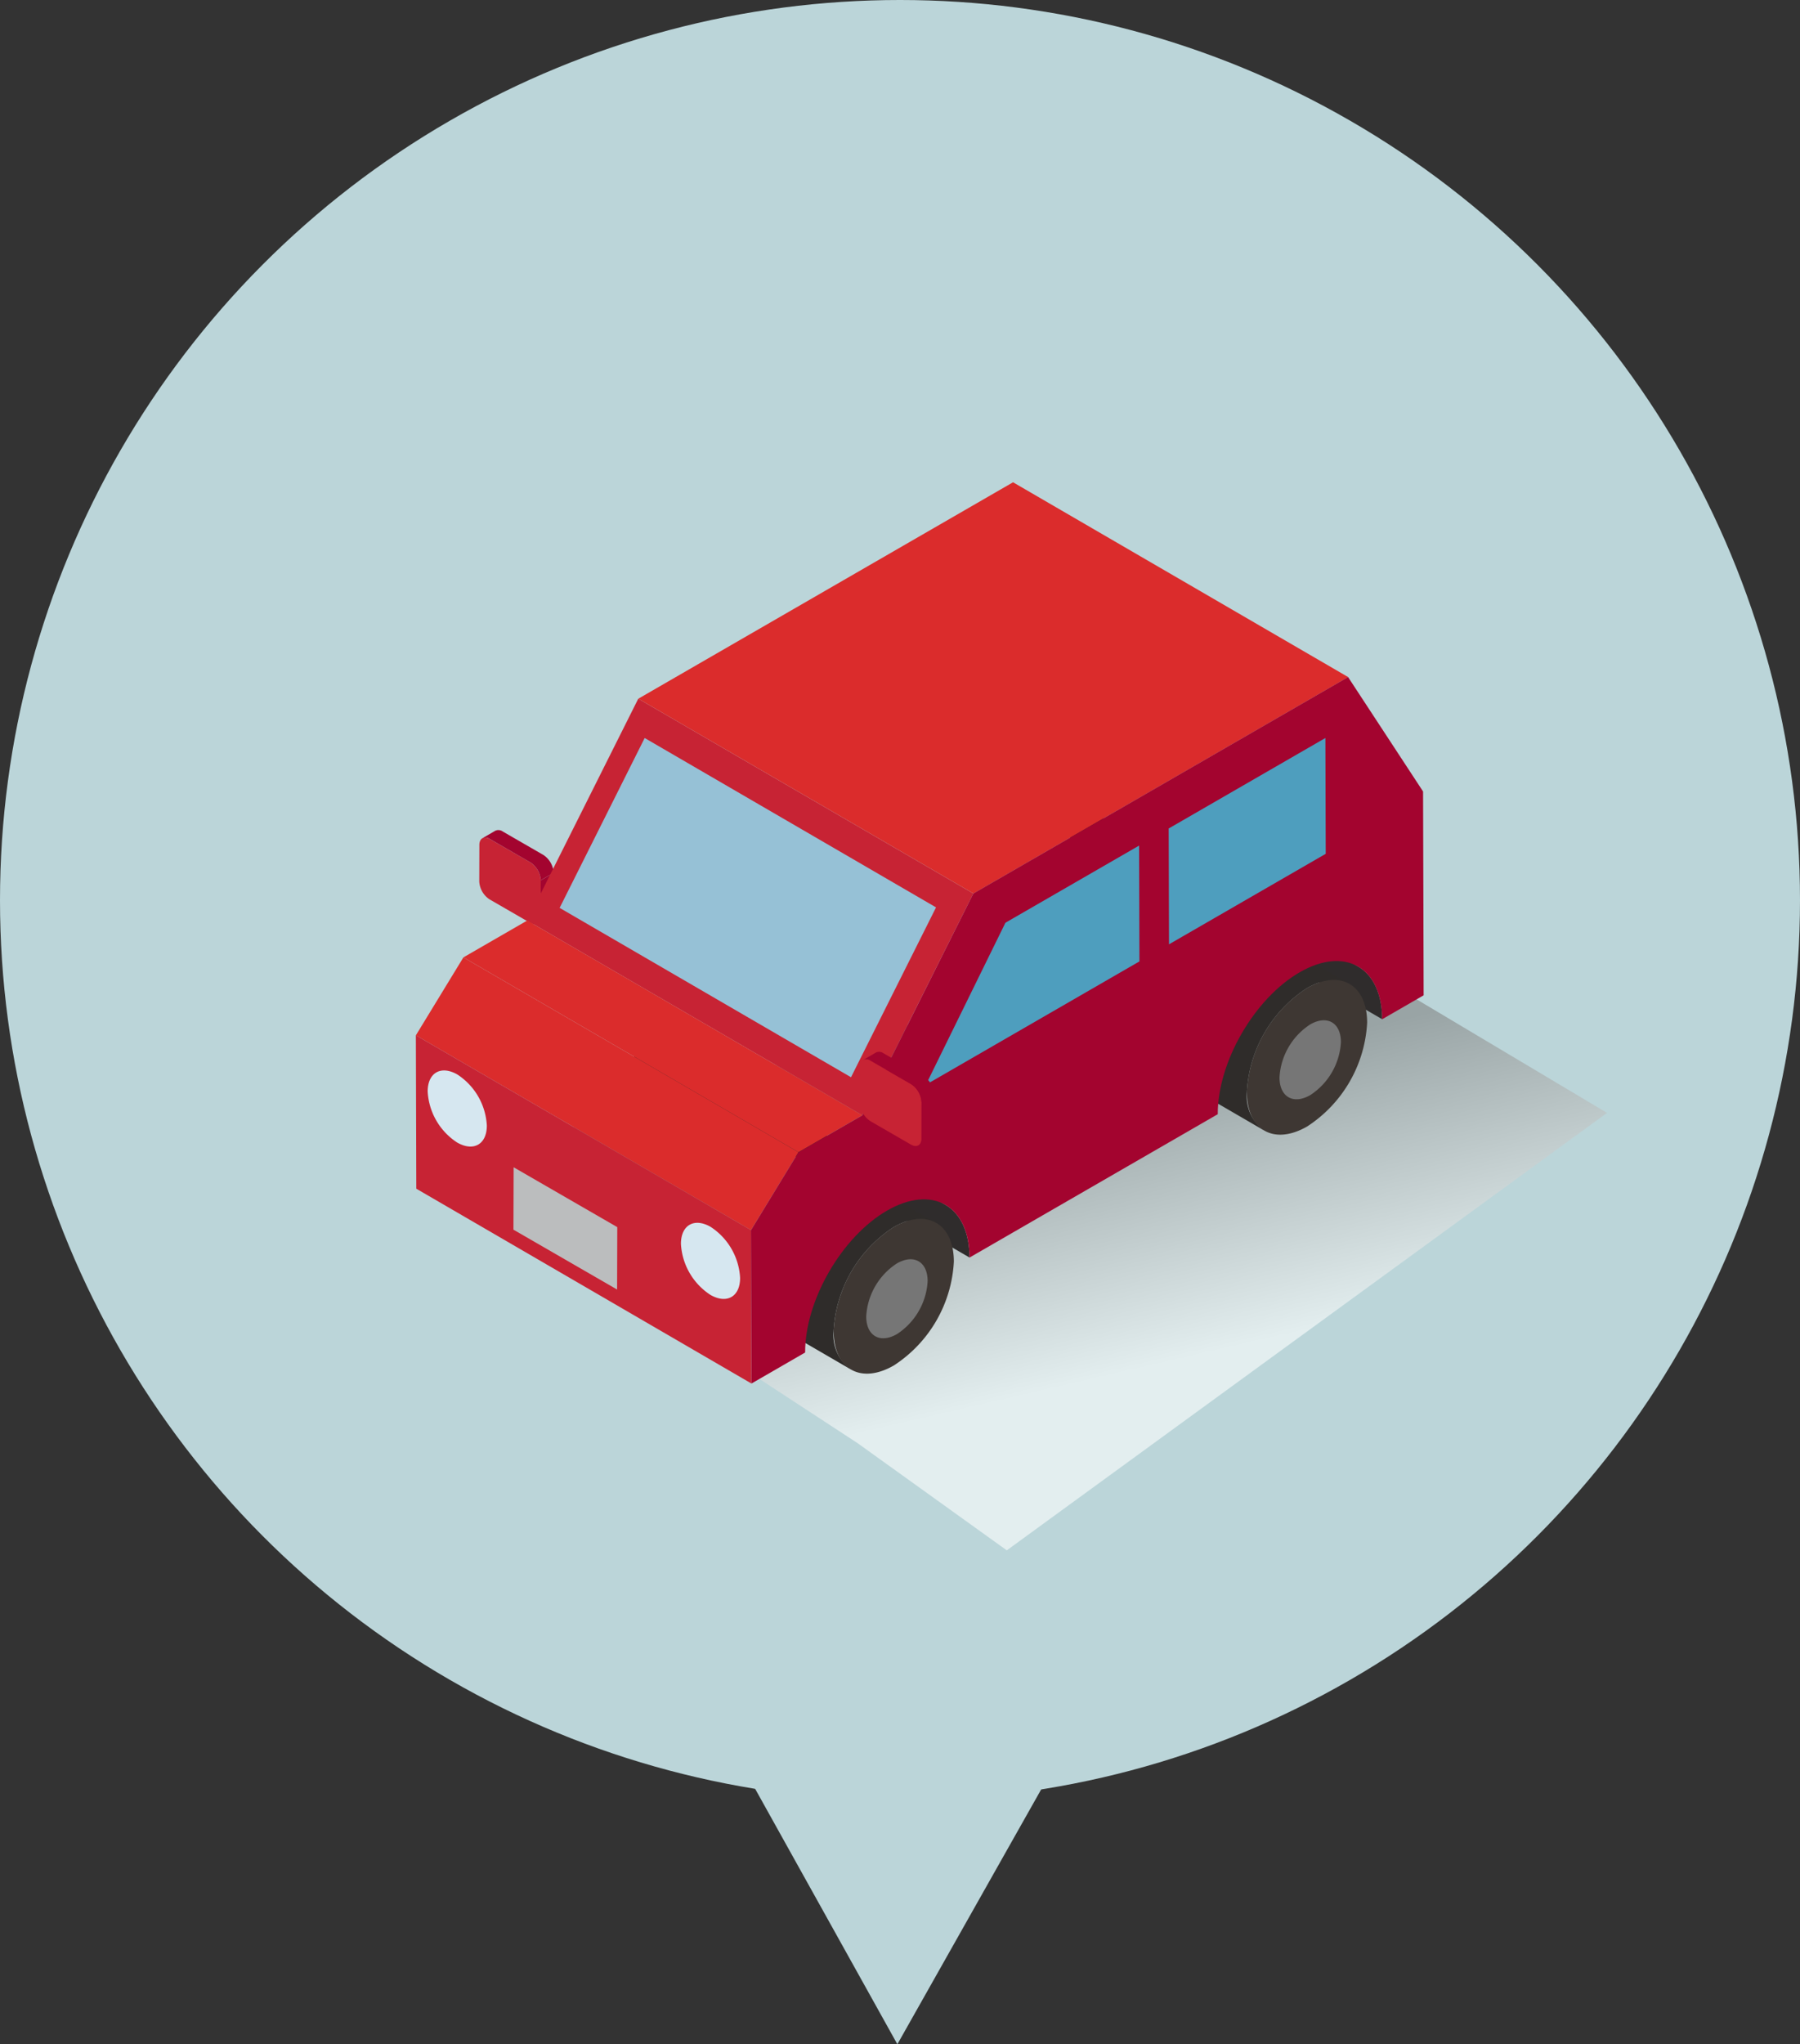 <svg xmlns="http://www.w3.org/2000/svg" xmlns:xlink="http://www.w3.org/1999/xlink" width="171" height="194.142" viewBox="0 0 171 194.142">
  <rect x="0" y="0" width="171" height="194.142" fill="#333333" stroke="none"/>
  <defs>
    <linearGradient id="linear-gradient" x1="0.751" y1="0.653" x2="0.584" y2="0.264" gradientUnits="objectBoundingBox">
      <stop offset="0" stop-color="#fff"/>
      <stop offset="1" stop-color="gray"/>
    </linearGradient>
    <clipPath id="clip-path">
      <rect id="長方形_249" data-name="長方形 249" width="95.74" height="85.59" fill="none"/>
    </clipPath>
    <clipPath id="clip-path-2">
      <path id="パス_737" data-name="パス 737" d="M155.164,77.868,187,96.368c-.007-2.456-.878-4.187-2.28-5l-31.834-18.5c1.4.815,2.273,2.545,2.28,5" transform="translate(-152.884 -72.866)" fill="none"/>
    </clipPath>
    <clipPath id="clip-path-3">
      <path id="パス_739" data-name="パス 739" d="M51.267,137.854l31.834,18.5c-.007-2.456-.878-4.186-2.28-5l-31.834-18.5c1.4.815,2.273,2.545,2.28,5" transform="translate(-48.987 -132.853)" fill="none"/>
    </clipPath>
  </defs>
  <g id="グループ_420" data-name="グループ 420" transform="translate(36.025 36.789)">
    <circle id="楕円形_17" data-name="楕円形 17" cx="85.5" cy="85.5" r="85.5" transform="translate(-36.025 -36.789)" fill="#bbd5d9"/>
    <path id="パス_731" data-name="パス 731" d="M13738.961,4462.712l31.732,18.912-57.023,41.545-14.182-10.184L13659.6,4486.9Z" transform="translate(-13654.049 -4412.721)" opacity="0.59" fill="url(#linear-gradient)" style="mix-blend-mode: multiply;isolation: isolate"/>
    <path id="パス_732" data-name="パス 732" d="M13691.239,4538.806l18.011,32.336,18.255-32.336Z" transform="translate(-13660.025 -4413.789)" fill="#bbd5d9"/>
    <g id="グループ_432" data-name="グループ 432" transform="translate(3.483 9.013)">
      <g id="グループ_423" data-name="グループ 423" transform="translate(0 0)">
        <g id="グループ_422" data-name="グループ 422" clip-path="url(#clip-path)">
          <path id="パス_733" data-name="パス 733" d="M30.947,99.019l-.01,3.477a.688.688,0,0,1-.288.63l1.224-.712a.688.688,0,0,0,.288-.63l.01-3.477Z" transform="translate(-19.085 -61.216)" fill="#a3042f"/>
          <path id="パス_734" data-name="パス 734" d="M20.82,91.788a2.172,2.172,0,0,1,.982,1.7l-.01,3.477c0,.622-.447.876-.988.563L16.946,95.3a2.173,2.173,0,0,1-.984-1.7l.01-3.477c0-.622.447-.876.99-.562Z" transform="translate(-9.94 -55.685)" fill="#c72334"/>
          <path id="パス_735" data-name="パス 735" d="M22.535,89.9l-3.858-2.227a.7.7,0,0,0-.7-.068l-1.224.711a.7.7,0,0,1,.7.068l3.858,2.227a2.173,2.173,0,0,1,.982,1.7l1.224-.712a2.172,2.172,0,0,0-.982-1.7" transform="translate(-10.431 -54.511)" fill="#a3042f"/>
        </g>
      </g>
      <g id="グループ_425" data-name="グループ 425" transform="translate(57.683 27.492)">
        <g id="グループ_424" data-name="グループ 424" clip-path="url(#clip-path-2)">
          <path id="パス_736" data-name="パス 736" d="M187,96.368l-31.834-18.5c-.007-2.456-.878-4.187-2.28-5l31.834,18.5c1.4.815,2.273,2.545,2.28,5" transform="translate(-152.884 -72.866)" fill="#2f2c2c"/>
        </g>
      </g>
      <g id="グループ_427" data-name="グループ 427" transform="translate(18.483 50.126)">
        <g id="グループ_426" data-name="グループ 426" clip-path="url(#clip-path-3)">
          <path id="パス_738" data-name="パス 738" d="M83.1,156.354l-31.834-18.5c-.007-2.456-.878-4.186-2.28-5l31.834,18.5c1.4.815,2.273,2.545,2.28,5" transform="translate(-48.987 -132.853)" fill="#2f2c2c"/>
        </g>
      </g>
      <g id="グループ_429" data-name="グループ 429" transform="translate(0 0)">
        <g id="グループ_428" data-name="グループ 428" clip-path="url(#clip-path)">
          <path id="パス_740" data-name="パス 740" d="M95.469,174.491c-1.038-.6-2.477-.518-4.065.4a12.548,12.548,0,0,0-5.693,9.862,4,4,0,0,0,1.666,3.664l7.346,4.27a4,4,0,0,1-1.667-3.664,12.549,12.549,0,0,1,5.694-9.862c1.588-.917,3.026-1,4.065-.4Z" transform="translate(-53.372 -108.415)" fill="#2f2c2a"/>
          <path id="パス_741" data-name="パス 741" d="M110.874,186.205c3.157-1.822,5.721-.359,5.731,3.266a12.546,12.546,0,0,1-5.693,9.862c-3.155,1.821-5.721.359-5.731-3.266a12.548,12.548,0,0,1,5.693-9.862" transform="translate(-65.496 -115.462)" fill="#3e3733"/>
          <path id="パス_742" data-name="パス 742" d="M116.3,195.974c1.608-.929,2.921-.18,2.927,1.668a6.418,6.418,0,0,1-2.908,5.036c-1.608.929-2.921.18-2.926-1.668a6.418,6.418,0,0,1,2.907-5.036" transform="translate(-70.61 -121.784)" fill="#767676"/>
          <path id="パス_743" data-name="パス 743" d="M199.527,114.338c-1.038-.6-2.477-.518-4.065.4a12.548,12.548,0,0,0-5.693,9.862,4,4,0,0,0,1.666,3.664l7.346,4.27a4,4,0,0,1-1.667-3.664,12.549,12.549,0,0,1,5.694-9.862c1.588-.917,3.026-1,4.065-.4Z" transform="translate(-118.169 -70.958)" fill="#2f2c2a"/>
          <path id="パス_744" data-name="パス 744" d="M214.933,126.052c3.157-1.822,5.721-.359,5.731,3.266a12.546,12.546,0,0,1-5.693,9.862c-3.155,1.821-5.721.359-5.731-3.266a12.548,12.548,0,0,1,5.693-9.862" transform="translate(-130.293 -78.004)" fill="#3e3733"/>
          <path id="パス_745" data-name="パス 745" d="M220.359,135.821c1.608-.929,2.921-.18,2.927,1.668a6.418,6.418,0,0,1-2.908,5.036c-1.608.929-2.921.18-2.926-1.668a6.418,6.418,0,0,1,2.908-5.036" transform="translate(-135.407 -84.327)" fill="#767676"/>
        </g>
      </g>
      <path id="パス_746" data-name="パス 746" d="M59.867,94.045l-31.834-18.5,10.55-21.066,31.834,18.5Z" transform="translate(-17.456 -33.924)" fill="#c72334"/>
      <path id="パス_747" data-name="パス 747" d="M91.6,0l-35.6,20.555,31.835,18.5,35.6-20.555Z" transform="translate(-34.868 0)" fill="#db2c2c"/>
      <path id="パス_748" data-name="パス 748" d="M43.8,132.312l-31.834-18.5,6.063-3.5,31.834,18.5Z" transform="translate(-7.45 -68.691)" fill="#db2c2c"/>
      <path id="パス_749" data-name="パス 749" d="M0,126.99l31.834,18.5,4.514-7.4-31.834-18.5Z" transform="translate(0 -74.468)" fill="#db2c2c"/>
      <path id="パス_750" data-name="パス 750" d="M.041,153.773l31.834,18.5-.041-14.568L0,139.205Z" transform="translate(0 -86.683)" fill="#c72334"/>
      <g id="グループ_431" data-name="グループ 431" transform="translate(0 0)">
        <g id="グループ_430" data-name="グループ 430" clip-path="url(#clip-path)">
          <path id="パス_751" data-name="パス 751" d="M141.1,49.033,148.224,59.9l.054,19.355-3.942,2.276c-.014-4.945-3.528-6.948-7.834-4.462s-7.8,8.533-7.783,13.478l-23.583,13.616c-.014-4.945-3.53-6.947-7.834-4.462s-7.8,8.533-7.783,13.478l-5.1,2.947-.042-14.568,4.514-7.4,6.063-3.5L105.5,69.588Z" transform="translate(-52.54 -30.533)" fill="#a3042f"/>
          <path id="パス_752" data-name="パス 752" d="M148.675,91.447l.031,11-20.284,11.711,7.553-15.383Z" transform="translate(-79.968 -56.944)" fill="#4e9ebe"/>
          <path id="パス_753" data-name="パス 753" d="M204.438,64.365l.031,11-14.888,8.595-.031-11Z" transform="translate(-118.033 -40.08)" fill="#4e9ebe"/>
          <path id="パス_754" data-name="パス 754" d="M63.881,96.584,36.2,80.5l8.079-16.133,27.68,16.086Z" transform="translate(-22.543 -40.08)" fill="#96c1d6"/>
          <path id="パス_755" data-name="パス 755" d="M126.816,154.829l-.01,3.477a.688.688,0,0,1-.288.63l1.224-.712a.688.688,0,0,0,.288-.63l.01-3.477Z" transform="translate(-78.783 -95.968)" fill="#a3042f"/>
          <path id="パス_756" data-name="パス 756" d="M116.689,147.6a2.172,2.172,0,0,1,.982,1.7l-.01,3.477c0,.622-.447.876-.988.563l-3.858-2.227a2.173,2.173,0,0,1-.984-1.7l.01-3.477c0-.622.447-.876.99-.562Z" transform="translate(-69.637 -90.438)" fill="#c72334"/>
          <path id="パス_757" data-name="パス 757" d="M118.4,145.712l-3.858-2.227a.7.7,0,0,0-.7-.068l-1.224.711a.7.7,0,0,1,.7.068l3.858,2.227a2.173,2.173,0,0,1,.982,1.7l1.224-.712a2.172,2.172,0,0,0-.982-1.7" transform="translate(-70.128 -89.264)" fill="#a3042f"/>
          <path id="パス_758" data-name="パス 758" d="M69.559,186.783a6.172,6.172,0,0,1,2.8,4.852c0,1.784-1.267,2.5-2.82,1.607a6.174,6.174,0,0,1-2.8-4.852c.005-1.784,1.267-2.5,2.82-1.607" transform="translate(-41.558 -116.069)" fill="#d6e7f0"/>
          <path id="パス_759" data-name="パス 759" d="M5.8,148.434a6.173,6.173,0,0,1,2.8,4.852c0,1.784-1.267,2.5-2.82,1.607a6.174,6.174,0,0,1-2.8-4.852c.005-1.784,1.267-2.5,2.82-1.607" transform="translate(-1.859 -92.19)" fill="#d6e7f0"/>
          <path id="パス_760" data-name="パス 760" d="M34.431,178.1l-.017,5.927-9.846-5.685.017-5.927Z" transform="translate(-15.298 -107.361)" fill="#bbbdbe"/>
        </g>
      </g>
    </g>
  </g>
</svg>
